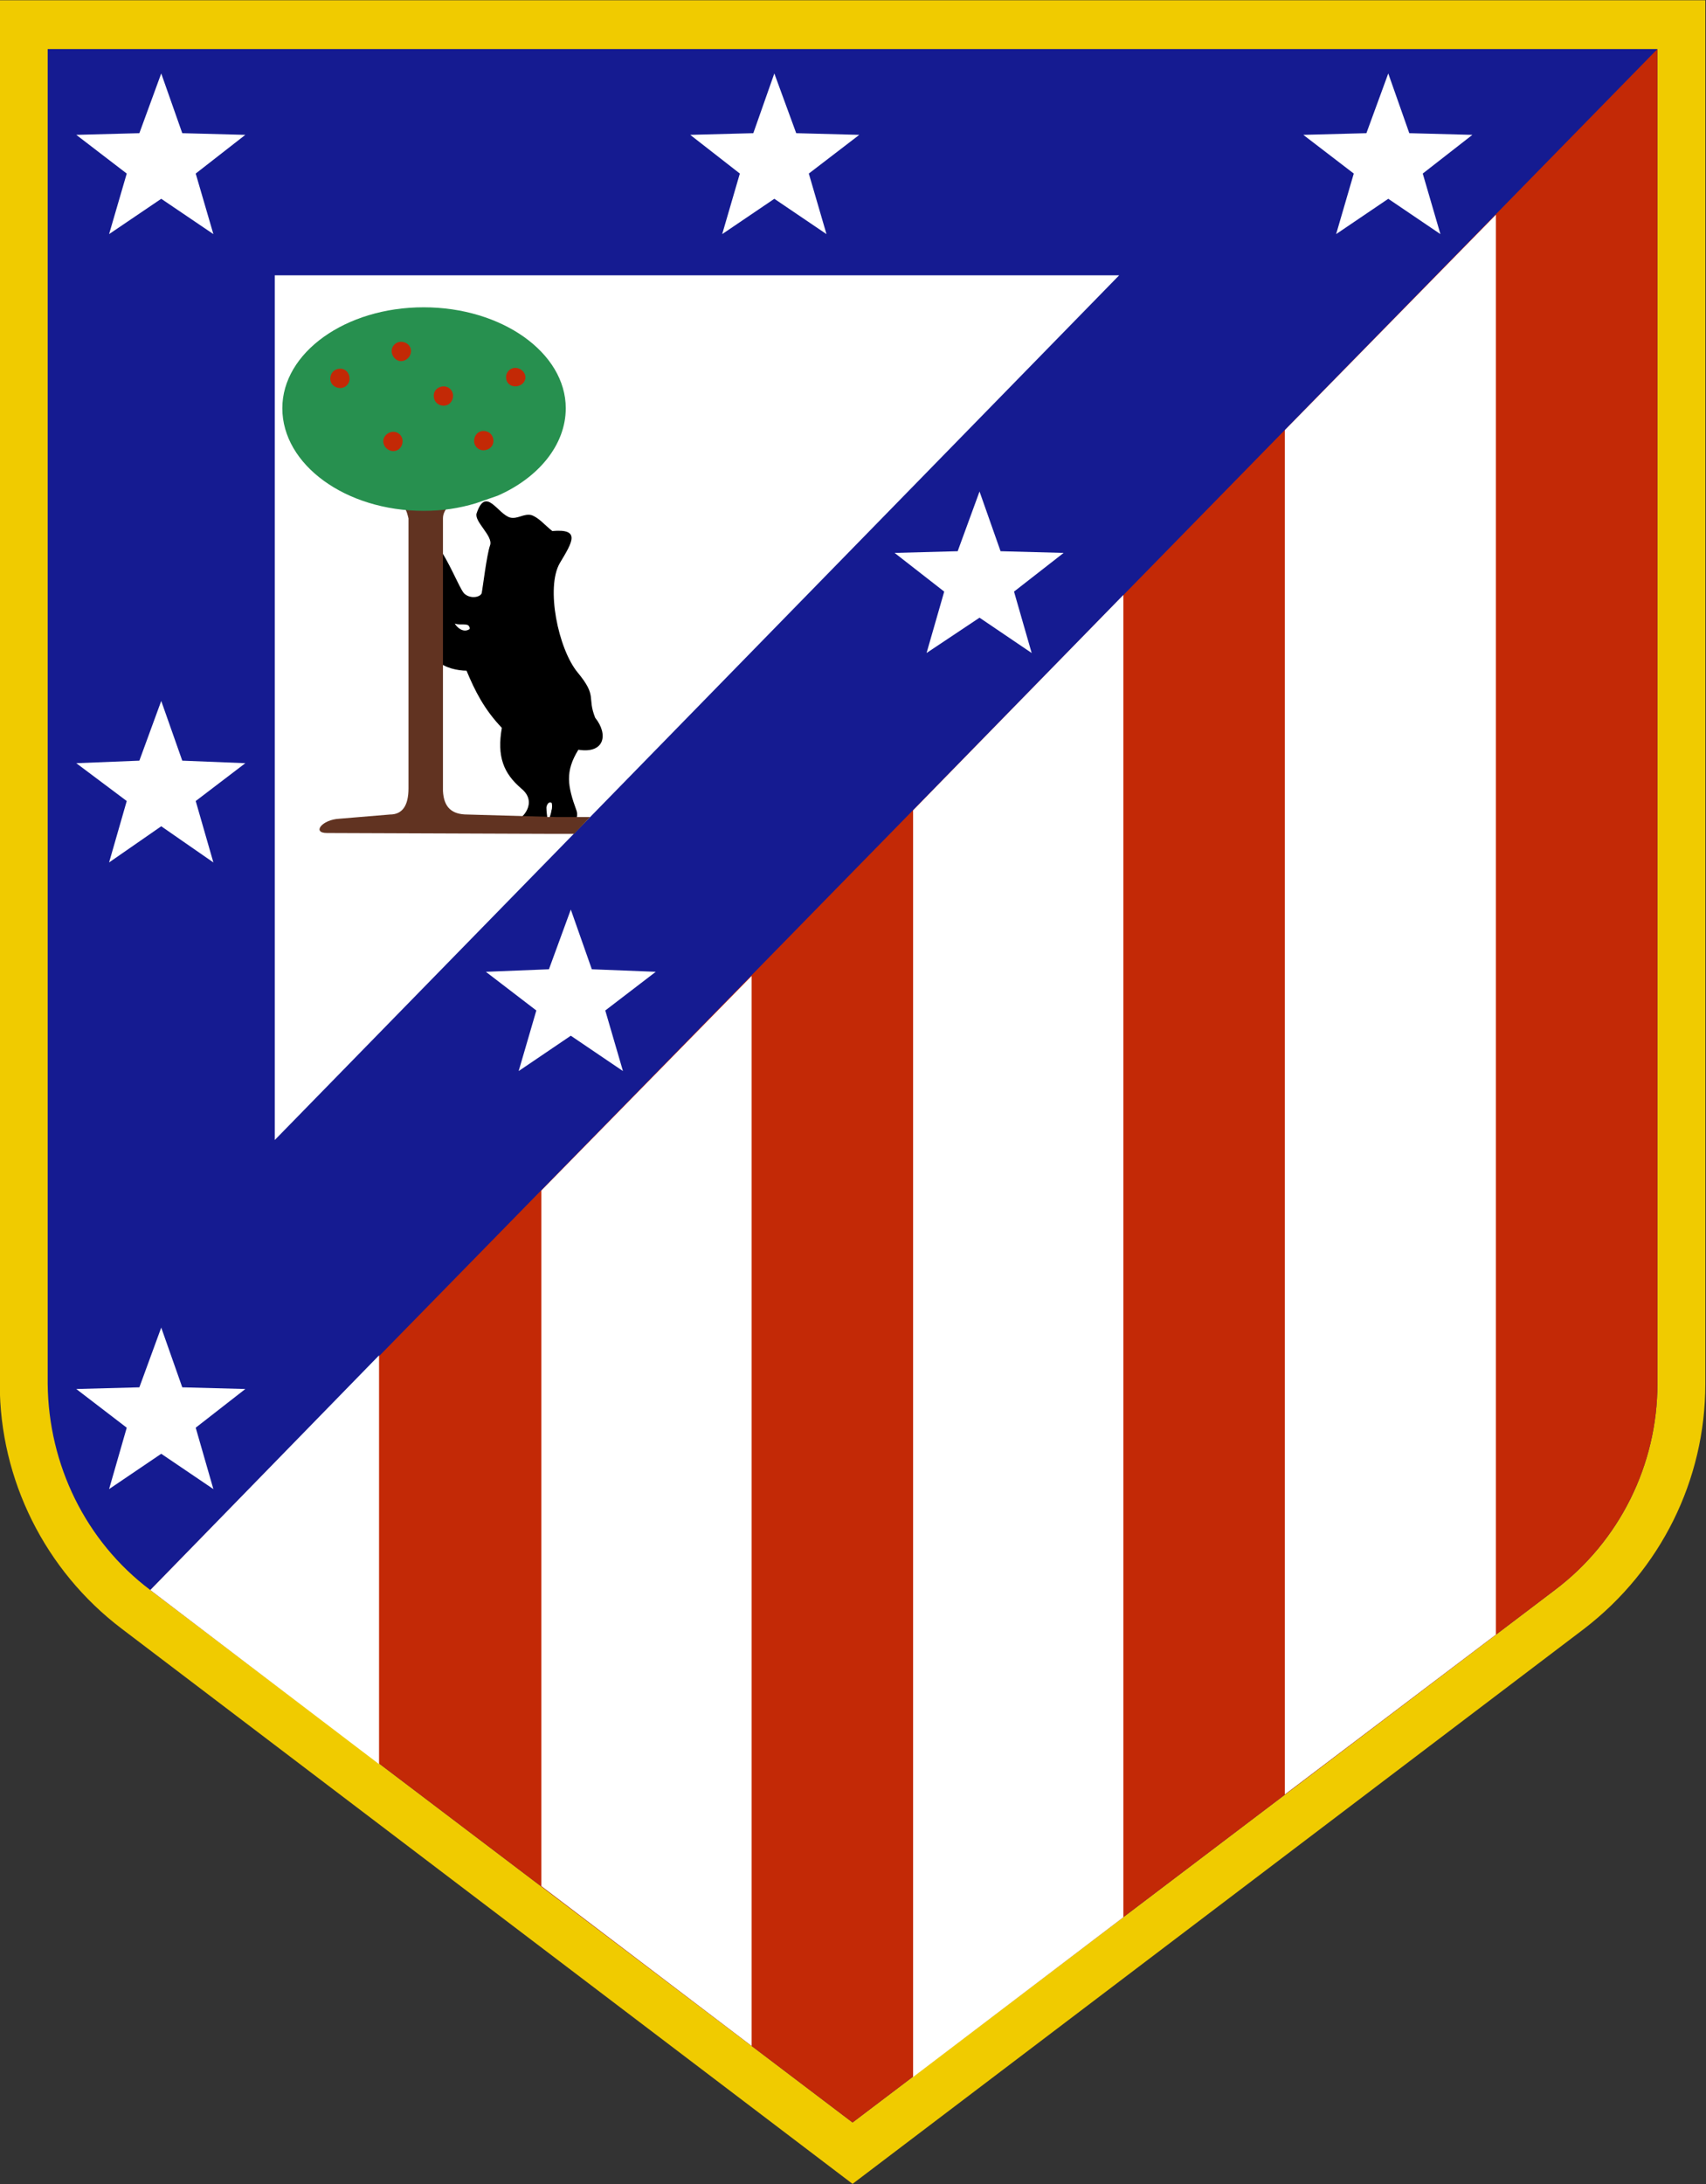 <?xml version="1.0" encoding="UTF-8" standalone="no"?>
<svg
   xmlns:dc="http://purl.org/dc/elements/1.1/"
   xmlns:cc="http://creativecommons.org/ns#"
   xmlns:rdf="http://www.w3.org/1999/02/22-rdf-syntax-ns#"
   xmlns:svg="http://www.w3.org/2000/svg"
   xmlns="http://www.w3.org/2000/svg"
   xmlns:sodipodi="http://sodipodi.sourceforge.net/DTD/sodipodi-0.dtd"
   xmlns:inkscape="http://www.inkscape.org/namespaces/inkscape"
   version="1.1"
   id="svg2"
   xml:space="preserve"
   width="390.599"
   height="500"
   viewBox="0 0 390.599 500"
   sodipodi:docname="AtleticoMadrid logo.svg"
   inkscape:version="1.0.1 (3bc2e813f5, 2020-09-07)"><rect x="0" y="0" width="390.599" height="500" fill="#333333" stroke="none"/><defs
     id="defs6"><clipPath
       clipPathUnits="userSpaceOnUse"
       id="clipPath1526"><path
         d="m 91.683,214.452 v 254.524 h 650.159 v -254.524 z"
         clip-rule="evenodd"
         id="path1524" /></clipPath></defs><sodipodi:namedview
     pagecolor="#ffffff"
     bordercolor="#666666"
     borderopacity="1"
     objecttolerance="10"
     gridtolerance="10"
     guidetolerance="10"
     inkscape:pageopacity="0"
     inkscape:pageshadow="2"
     inkscape:window-width="3840"
     inkscape:window-height="2068"
     id="namedview4"
     showgrid="false"
     fit-margin-top="0"
     fit-margin-left="0"
     fit-margin-right="0"
     fit-margin-bottom="0"
     inkscape:zoom="1.1038231"
     inkscape:cx="724.8241"
     inkscape:cy="108.74292"
     inkscape:window-x="-12"
     inkscape:window-y="-12"
     inkscape:window-maximized="1"
     inkscape:current-layer="g10" /><g
     id="g10"
     inkscape:groupmode="layer"
     inkscape:label="Documento_Abonos_Vip_12_13_"
     transform="matrix(1.333,0,0,-1.333,-218.745,255.371)"><path
       d="m 164.059,-46.095 c 0,-16.469 7.8,-32.071 20.944,-42.036 l 125.531,-95.341 125.672,95.341 c 13.147,10.11 20.802,25.567 20.802,42.036 V 191.528 H 164.059 Z"
       style="fill:#f0cb00;fill-opacity:1;fill-rule:evenodd;stroke:none;stroke-width:8.966"
       id="path1088" /><path
       d="m 172.29,-46.095 c 0.145,-13.869 6.501,-27.014 17.626,-35.393 l 120.618,-91.439 120.618,91.439 c 11.122,8.379 17.623,21.524 17.623,35.393 V 183.149 H 172.29 Z"
       style="fill:#151b91;fill-opacity:1;fill-rule:evenodd;stroke:none;stroke-width:8.966"
       id="path1090" /><path
       d="m 310.533,-172.927 120.618,91.439 c 11.122,8.379 17.623,21.524 17.623,35.393 V 183.149 L 189.916,-81.489 Z"
       style="fill:#c32906;fill-opacity:1;fill-rule:evenodd;stroke:none;stroke-width:8.966"
       id="path1092" /><path
       d="m 421.038,154.693 -36.256,-36.981 v -234.303 l 36.256,27.449 z"
       style="fill:#ffffff;fill-opacity:1;fill-rule:evenodd;stroke:none;stroke-width:8.966"
       id="path1094" /><path
       d="M 357.047,89.4 320.933,52.419 v -217.544 l 36.115,27.445 z"
       style="fill:#ffffff;fill-opacity:1;fill-rule:evenodd;stroke:none;stroke-width:8.966"
       id="path1096" /><path
       d="m 293.198,23.963 -36.112,-36.836 V -132.335 l 36.112,-27.446 z"
       style="fill:#ffffff;fill-opacity:1;fill-rule:evenodd;stroke:none;stroke-width:8.966"
       id="path1098" /><path
       d="m 229.206,-41.186 -39.29,-40.303 39.29,-29.9 z"
       style="fill:#ffffff;fill-opacity:1;fill-rule:evenodd;stroke:none;stroke-width:8.966"
       id="path1100" /><path
       d="m 191.793,71.198 -3.756,-10.254 -10.834,-0.435 8.666,-6.498 -3.032,-10.547 8.956,6.211 8.957,-6.211 -3.035,10.547 8.522,6.498 -10.831,0.435 z"
       style="fill:#ffffff;fill-opacity:1;fill-rule:evenodd;stroke:none;stroke-width:8.966"
       id="path1102" /><path
       d="m 332.344,107.167 -3.754,-10.255 -10.834,-0.29 8.522,-6.645 -3.032,-10.545 9.098,6.066 8.956,-6.066 -3.032,10.545 8.522,6.645 -10.834,0.29 z"
       style="fill:#ffffff;fill-opacity:1;fill-rule:evenodd;stroke:none;stroke-width:8.966"
       id="path1104" /><path
       d="m 402.549,178.961 -3.756,-10.258 -10.835,-0.287 8.667,-6.646 -3.032,-10.399 8.956,6.066 8.956,-6.066 -3.034,10.399 8.524,6.646 -10.834,0.287 z"
       style="fill:#ffffff;fill-opacity:1;fill-rule:evenodd;stroke:none;stroke-width:8.966"
       id="path1106" /><path
       d="m 191.793,178.961 -3.756,-10.258 -10.834,-0.287 8.666,-6.646 -3.032,-10.399 8.956,6.066 8.957,-6.066 -3.035,10.399 8.522,6.646 -10.831,0.287 z"
       style="fill:#ffffff;fill-opacity:1;fill-rule:evenodd;stroke:none;stroke-width:8.966"
       id="path1108" /><path
       d="m 297.099,178.961 -3.611,-10.258 -10.834,-0.287 8.521,-6.646 -3.031,-10.399 8.956,6.066 8.956,-6.066 -3.034,10.399 8.666,6.646 -10.831,0.287 z"
       style="fill:#ffffff;fill-opacity:1;fill-rule:evenodd;stroke:none;stroke-width:8.966"
       id="path1110" /><path
       d="m 191.793,-36.418 -3.756,-10.258 -10.834,-0.29 8.666,-6.643 -3.032,-10.545 8.956,6.066 8.957,-6.066 -3.035,10.545 8.522,6.643 -10.831,0.29 z"
       style="fill:#ffffff;fill-opacity:1;fill-rule:evenodd;stroke:none;stroke-width:8.966"
       id="path1112" /><path
       d="m 262.141,35.373 -3.756,-10.255 -10.834,-0.434 8.669,-6.644 -3.035,-10.402 8.956,6.069 8.957,-6.069 -3.035,10.402 8.669,6.644 -10.979,0.434 z"
       style="fill:#ffffff;fill-opacity:1;fill-rule:evenodd;stroke:none;stroke-width:8.966"
       id="path1114" /><path
       d="M 211.294,-4.205 V 144.293 h 145.031 z"
       style="fill:#ffffff;fill-opacity:1;fill-rule:evenodd;stroke:none;stroke-width:8.966"
       id="path1116" /><path
       d="m 248.273,97.923 c -0.577,-1.591 -1.299,-7.657 -1.443,-8.234 -0.29,-0.722 -2.024,-1.011 -3.035,0 -0.866,1.011 -2.6,5.632 -4.62,8.234 V 78.133 c 1.298,-1.301 3.611,-1.733 5.055,-1.733 1.443,-3.469 3.034,-6.646 6.066,-9.823 -0.866,-4.912 0.29,-7.802 3.322,-10.402 3.035,-2.456 0,-5.49 -1.009,-5.49 -7.658,0 9.823,-2.165 9.964,-1.299 0.29,0.867 0.867,1.878 0.58,2.89 -1.589,4.333 -2.024,6.789 0.287,10.545 4.478,-0.722 5.203,2.6 2.89,5.49 -1.444,3.611 0.435,3.611 -3.032,7.8 -3.324,4.043 -5.49,14.59 -3.034,18.779 2.168,3.611 3.611,5.922 -1.302,5.49 -1.298,1.011 -2.31,2.31 -3.609,2.744 -1.301,0.287 -2.312,-0.722 -3.611,-0.435 -2.168,0.58 -4.191,5.49 -5.779,0.722 -0.435,-1.443 2.89,-3.898 2.31,-5.487"
       style="fill:#000000;fill-opacity:1;fill-rule:evenodd;stroke:none;stroke-width:8.966"
       id="path1118" /><path
       d="M 240.183,96.623 V 77.844 55.743 c 0.145,-2.89 1.591,-4.046 4.191,-4.046 l 15.168,-0.432 h 5.921 l -2.744,-2.89 h -3.177 l -39.291,0.145 c -2.6,0 -0.867,2.31 2.165,2.455 l 8.669,0.722 c 2.165,0 3.177,1.589 3.177,4.478 v 46.369 c -0.144,0.579 -0.29,1.301 -0.722,1.878 1.012,-0.145 2.165,-0.145 3.322,-0.145 1.446,0 2.745,0 4.046,0.145 -0.435,-0.577 -0.724,-1.154 -0.724,-1.878 z"
       style="fill:#613321;fill-opacity:1;fill-rule:evenodd;stroke:none;stroke-width:8.966"
       id="path1120" /><path
       d="m 249.574,106.445 -3.756,-1.301 c -2.89,-0.867 -5.777,-1.299 -8.957,-1.299 -13.434,0 -24.268,7.945 -24.268,17.623 0,9.535 10.834,17.335 24.268,17.335 13.434,0 24.414,-7.8 24.414,-17.335 0,-6.357 -4.768,-11.988 -11.701,-15.023"
       style="fill:#27904f;fill-opacity:1;fill-rule:evenodd;stroke:none;stroke-width:8.966"
       id="path1122" /><path
       d="m 232.963,129.557 c 1.009,0 1.733,0.867 1.733,1.734 0,0.866 -0.724,1.588 -1.733,1.588 -0.867,0 -1.591,-0.722 -1.591,-1.588 0,-0.867 0.724,-1.734 1.591,-1.734"
       style="fill:#c32906;fill-opacity:1;fill-rule:evenodd;stroke:none;stroke-width:8.966"
       id="path1124" /><path
       d="m 222.561,124.934 c 0.866,0 1.588,0.724 1.588,1.591 0,1.009 -0.722,1.733 -1.588,1.733 -1.011,0 -1.734,-0.724 -1.734,-1.733 0,-0.867 0.723,-1.591 1.734,-1.591"
       style="fill:#c32906;fill-opacity:1;fill-rule:evenodd;stroke:none;stroke-width:8.966"
       id="path1126" /><path
       d="m 231.662,114.1 c 0.866,0 1.588,0.724 1.588,1.733 0,0.87 -0.722,1.591 -1.588,1.591 -0.867,0 -1.734,-0.722 -1.734,-1.591 0,-1.009 0.867,-1.733 1.734,-1.733"
       style="fill:#c32906;fill-opacity:1;fill-rule:evenodd;stroke:none;stroke-width:8.966"
       id="path1128" /><path
       d="m 247.119,114.246 c 1.011,0 1.733,0.722 1.733,1.588 0,1.011 -0.722,1.736 -1.733,1.736 -0.867,0 -1.591,-0.724 -1.591,-1.736 0,-0.866 0.724,-1.588 1.591,-1.588"
       style="fill:#c32906;fill-opacity:1;fill-rule:evenodd;stroke:none;stroke-width:8.966"
       id="path1130" /><path
       d="m 240.328,121.902 c 0.866,0 1.591,0.722 1.591,1.734 0,0.866 -0.724,1.588 -1.591,1.588 -1.011,0 -1.734,-0.722 -1.734,-1.588 0,-1.012 0.723,-1.734 1.734,-1.734"
       style="fill:#c32906;fill-opacity:1;fill-rule:evenodd;stroke:none;stroke-width:8.966"
       id="path1132" /><path
       d="m 252.608,125.224 c 0.866,0 1.733,0.577 1.733,1.589 0,0.866 -0.867,1.589 -1.733,1.589 -0.867,0 -1.591,-0.723 -1.591,-1.589 0,-1.011 0.724,-1.589 1.591,-1.589"
       style="fill:#c32906;fill-opacity:1;fill-rule:evenodd;stroke:none;stroke-width:8.966"
       id="path1134" /><path
       d="m 244.519,84.2 c 0.143,-0.144 0.432,-0.576 0.143,-0.722 -1.01,-0.579 -2.021,0.288 -2.455,1.012 0.722,-0.29 1.733,0 2.312,-0.29"
       style="fill:#ffffff;fill-opacity:1;fill-rule:evenodd;stroke:none;stroke-width:8.966"
       id="path1136" /><path
       d="m 258.095,51.265 c 0,0 -0.143,1.011 -0.143,1.589 0,0.29 0.287,1.157 0.867,0.866 0.142,-0.144 0.142,-1.011 0,-1.301 0,-0.287 -0.29,-1.154 -0.29,-1.154 z"
       style="fill:#ffffff;fill-opacity:1;fill-rule:evenodd;stroke:none;stroke-width:8.966"
       id="path1138" /></g></svg>
